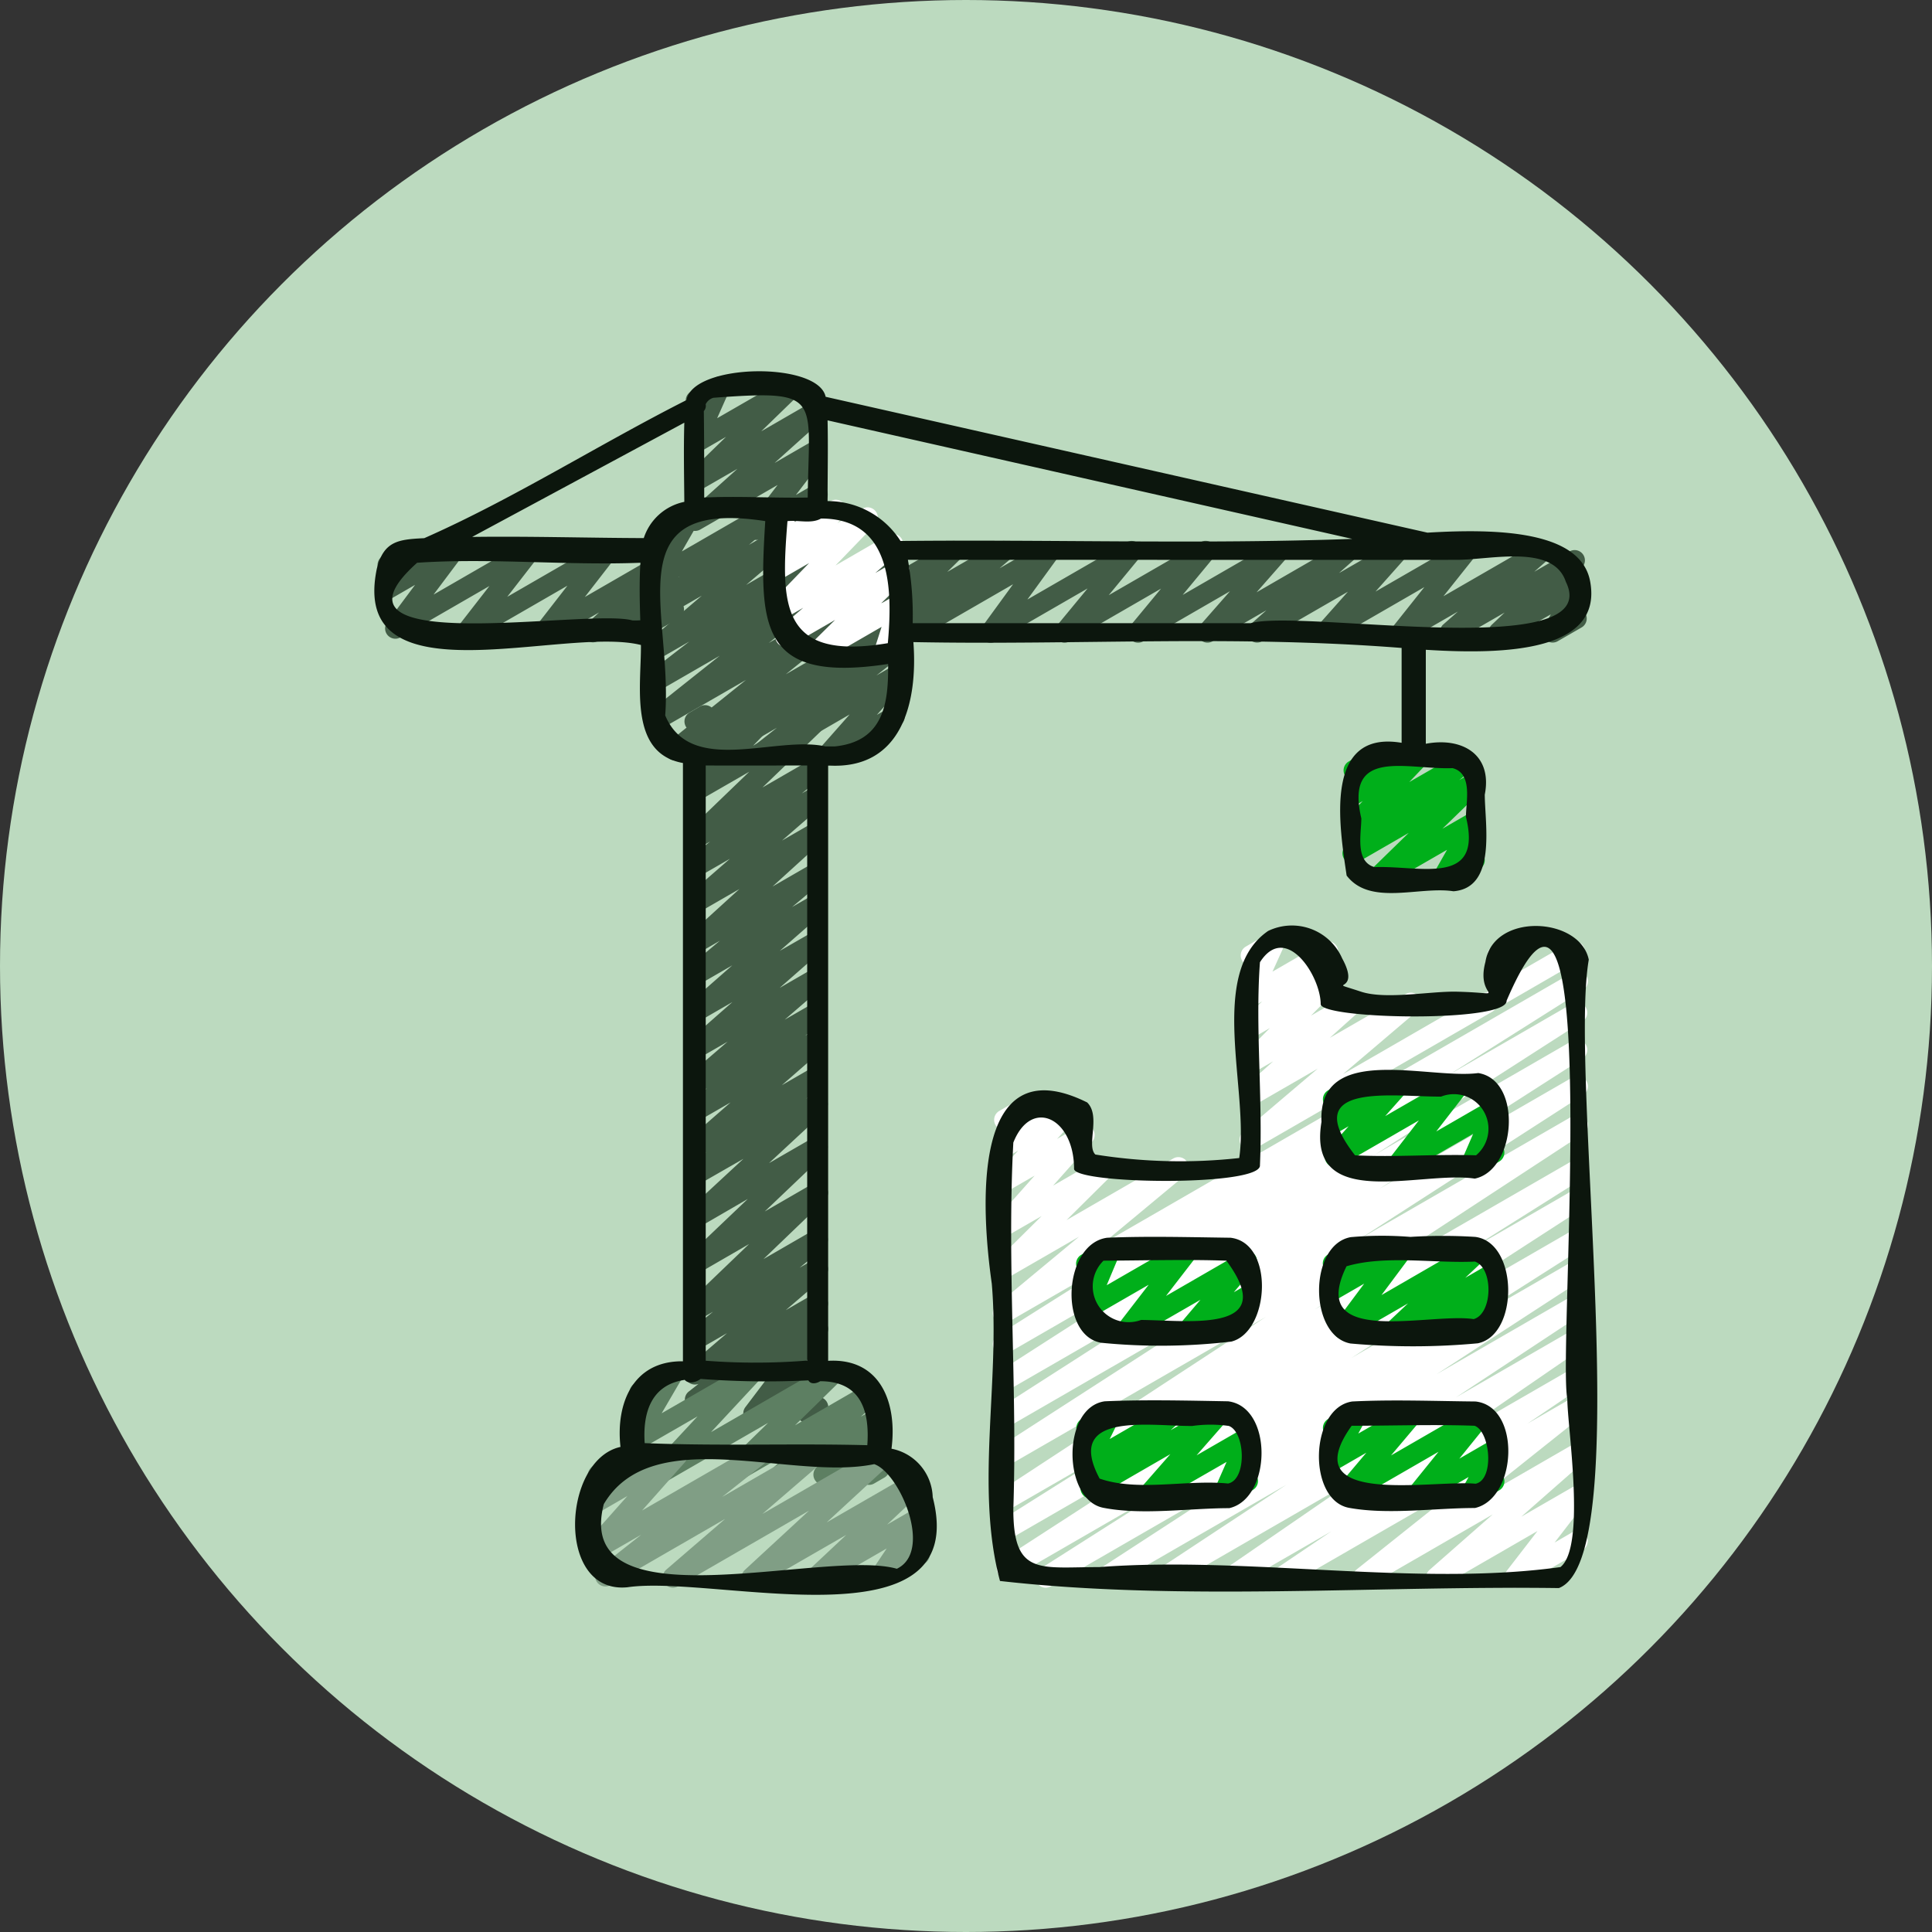 <svg xmlns="http://www.w3.org/2000/svg" width="74" height="74" fill="none" viewBox="0 0 74 74"><rect x="0" y="0" width="74" height="74" fill="#333333" stroke="none"/><circle cx="37" cy="37" r="37" fill="#BCDABF"/><g clip-path="url(#a)"><path fill="#425C46" d="M28.968 20.68a.394.394 0 0 1-.315-.63l1.131-1.474-2.97 1.711a.394.394 0 0 1-.459-.633l1.89-1.698-1.43.824a.394.394 0 0 1-.472-.623l1.467-1.426-.995.575a.395.395 0 0 1-.557-.5l.48-1.081a.393.393 0 0 1-.275-.726l.914-.527a.393.393 0 0 1 .556.5l-.465 1.047 2.685-1.547a.393.393 0 0 1 .472.623l-1.467 1.424 1.94-1.12a.394.394 0 0 1 .46.634l-1.89 1.699 1.437-.83a.39.39 0 0 1 .493.079.394.394 0 0 1 .016.5l-1.13 1.478.63-.364a.394.394 0 0 1 .545.525l-.201.38a.393.393 0 0 1 .054.71l-.715.412a.393.393 0 0 1-.545-.525l.072-.137-1.16.67a.4.4 0 0 1-.196.05M28.864 54.527a.393.393 0 0 1-.315-.63l1.272-1.68-3.007 1.737a.394.394 0 0 1-.439-.65l.378-.297a.394.394 0 0 1-.393-.669l1.487-1.276-1.035.597a.393.393 0 0 1-.445-.645l.944-.772-.497.287a.393.393 0 0 1-.472-.625l2.35-2.255-1.878 1.086a.394.394 0 0 1-.467-.626l2.294-2.186-1.826 1.06a.394.394 0 0 1-.465-.63l2.125-1.968-1.66.952a.393.393 0 0 1-.444-.648l.68-.546-.236.136a.394.394 0 0 1-.455-.637l1.623-1.417-1.168.674a.393.393 0 0 1-.443-.647l.709-.573-.269.158a.393.393 0 0 1-.453-.639l1.51-1.3-1.055.608a.393.393 0 0 1-.456-.636l1.695-1.489-1.239.715a.393.393 0 0 1-.456-.637l1.691-1.485-1.235.713a.394.394 0 0 1-.449-.643l1.208-1.012-.759.439a.394.394 0 0 1-.46-.63l1.967-1.79-1.507.869a.393.393 0 0 1-.454-.637l1.597-1.39-1.143.659a.393.393 0 0 1-.444-.646l.829-.673-.385.22a.394.394 0 0 1-.472-.624l2.357-2.27-1.89 1.089a.393.393 0 0 1-.479-.614l.866-.898-.39.224a.394.394 0 0 1-.578-.434l.228-.932a.393.393 0 0 1-.043-.702l.394-.23a.393.393 0 0 1 .579.434l-.177.722 2.023-1.168a.394.394 0 0 1 .48.614l-.866.898 2.244-1.295a.393.393 0 0 1 .472.624l-2.357 2.271 1.89-1.09a.394.394 0 0 1 .444.646l-.828.672.384-.22a.394.394 0 0 1 .455.637l-1.597 1.389 1.143-.66a.394.394 0 0 1 .461.63l-1.968 1.79 1.51-.871a.394.394 0 0 1 .45.642l-1.211 1.015.763-.44a.393.393 0 0 1 .457.636l-1.69 1.482 1.233-.708a.394.394 0 0 1 .458.637l-1.697 1.49 1.24-.717a.394.394 0 0 1 .455.64l-1.5 1.294 1.052-.606a.394.394 0 0 1 .444.647l-.708.572.269-.158a.394.394 0 0 1 .455.638l-1.623 1.417 1.169-.675a.394.394 0 0 1 .444.647l-.679.545.236-.136a.394.394 0 0 1 .465.63l-2.126 1.973 1.665-.96a.394.394 0 0 1 .468.625l-2.296 2.186 1.829-1.057a.394.394 0 0 1 .472.625l-2.35 2.256 1.882-1.087a.394.394 0 0 1 .446.645l-.944.774.501-.29a.394.394 0 0 1 .453.64l-1.484 1.275 1.032-.596a.394.394 0 0 1 .44.65l-.38.297a.394.394 0 0 1 .452.607l-1.274 1.678.764-.44a.394.394 0 0 1 .576.448l-.202.717a.4.4 0 0 1 .216.303.39.39 0 0 1-.195.392l-.393.229a.394.394 0 0 1-.576-.448l.134-.472-1.613.93a.4.4 0 0 1-.214.05"/><path fill="#5D7F62" d="M25.156 56.9a.393.393 0 0 1-.288-.661l1.85-1.989-2.265 1.305a.393.393 0 0 1-.536-.539l.78-1.338-.02.01a.394.394 0 0 1-.394-.68l1.305-.753a.393.393 0 0 1 .536.539l-.781 1.338 3.255-1.876a.394.394 0 0 1 .485.609l-1.85 1.989 4.499-2.598a.393.393 0 0 1 .472.622l-1.753 1.715 2.775-1.602a.393.393 0 0 1 .46.63l-.716.642.493-.284a.394.394 0 0 1 .479.616l-.265.272a.393.393 0 0 1 .368.51l-.168.536a.394.394 0 0 1 0 .68l-.394.228a.393.393 0 0 1-.573-.458l.079-.258-1.246.72a.394.394 0 0 1-.478-.616l.118-.12-1.286.74a.394.394 0 0 1-.46-.629l.717-.643-2.22 1.281a.393.393 0 0 1-.472-.621l1.758-1.719-4.067 2.347a.4.4 0 0 1-.197.056"/><path fill="#809E85" d="M25.776 60.813a.394.394 0 0 1-.257-.692l2.257-1.945-4.39 2.535a.394.394 0 0 1-.442-.65l1.62-1.281-1.684.972a.394.394 0 0 1-.492-.602l1.643-1.85-1.151.666a.393.393 0 0 1-.502-.59l.41-.503a.394.394 0 0 1-.08-.715l1.305-.753a.393.393 0 0 1 .502.589l-.18.222 1.41-.81a.393.393 0 0 1 .49.6l-1.642 1.85 4.246-2.45a.393.393 0 0 1 .44.648l-1.62 1.283 3.344-1.932a.394.394 0 0 1 .454.638l-2.255 1.944 4.452-2.57a.394.394 0 0 1 .463.63l-2.453 2.264 3.273-1.889a.393.393 0 0 1 .467.63l-1.426 1.344 1.055-.608a.393.393 0 0 1 .525.56l-.595.888.07-.04a.393.393 0 0 1 .394.68l-1.535.882a.394.394 0 0 1-.524-.56l.594-.888-2.509 1.448a.394.394 0 0 1-.466-.63l1.426-1.338-3.416 1.968a.393.393 0 0 1-.464-.63l2.453-2.265-5.014 2.895a.4.4 0 0 1-.196.055"/><path fill="#425C46" d="M22.712 24.603a.394.394 0 0 1-.267-.682l.5-.462-1.892 1.09a.393.393 0 0 1-.509-.583l1.19-1.533-3.665 2.115a.394.394 0 0 1-.493-.079.394.394 0 0 1-.014-.5l1.184-1.523-3.407 1.967a.394.394 0 0 1-.512-.576l1.071-1.435-.892.515a.393.393 0 0 1-.527-.551l.236-.358a.394.394 0 0 1-.058-.709l.918-.53a.393.393 0 0 1 .526.556l-.059.09 1.128-.65a.393.393 0 0 1 .511.576l-1.075 1.433 3.494-2.017a.393.393 0 0 1 .508.583l-1.18 1.52 3.654-2.11a.394.394 0 0 1 .509.582l-1.19 1.534 3.193-1.844a.393.393 0 0 1 .463.63l-.498.463.043-.026a.394.394 0 0 1 .497.594l-.226.269a.39.39 0 0 1 .273.19.393.393 0 0 1-.144.538l-1.508.866a.394.394 0 0 1-.497-.595l.05-.06-1.134.655a.4.4 0 0 1-.2.057M34.804 24.627a.394.394 0 0 1-.256-.693l.419-.358-.945.545a.393.393 0 0 1-.472-.62l.523-.516-.098.056a.393.393 0 0 1-.583-.42l.187-.92a.394.394 0 0 1-.06-.709l.384-.22a.395.395 0 0 1 .583.418l-.15.734 1.997-1.154a.393.393 0 0 1 .473.62l-.522.515 1.968-1.135a.393.393 0 0 1 .452.639l-.42.359 1.732-.998a.394.394 0 0 1 .515.571l-1.18 1.622 3.8-2.193a.394.394 0 0 1 .501.59l-1.185 1.437 3.512-2.027a.393.393 0 0 1 .5.592l-1.18 1.425 3.494-2.017a.394.394 0 0 1 .493.6l-1.156 1.316 3.317-1.916a.393.393 0 0 1 .458.63l-.618.55 2.054-1.18a.393.393 0 0 1 .49.601l-1.146 1.288 3.279-1.89a.393.393 0 0 1 .503.586l-1.18 1.482 3.582-2.067a.393.393 0 0 1 .457.635l-.56.494 1.337-.77a.394.394 0 0 1 .469.63l-.49.465.144-.08a.394.394 0 0 1 .54.531l-.343.625a.394.394 0 0 1 .157.732l-.914.527a.393.393 0 0 1-.541-.53l.273-.496-1.789 1.019a.393.393 0 0 1-.467-.626l.489-.464-1.893 1.092a.394.394 0 0 1-.457-.636l.56-.494-1.96 1.131a.393.393 0 0 1-.504-.585l1.18-1.483-3.586 2.07a.394.394 0 0 1-.49-.602l1.146-1.29-3.282 1.895a.394.394 0 0 1-.459-.635l.62-.55-2.058 1.186a.393.393 0 0 1-.492-.6l1.155-1.315-3.322 1.919a.394.394 0 0 1-.5-.592l1.181-1.427-3.499 2.02a.394.394 0 0 1-.5-.59l1.186-1.437-3.518 2.03a.394.394 0 0 1-.515-.572l1.18-1.62-3.803 2.195a.4.4 0 0 1-.197.055"/><path fill="#fff" d="M40.055 60.813a.394.394 0 0 1-.211-.726l4.814-3.062-5.894 3.403a.393.393 0 0 1-.41-.67l8.865-5.74-8.596 4.963a.394.394 0 0 1-.406-.674l4.475-2.817-4.07 2.35a.393.393 0 0 1-.412-.67l10.277-6.73-9.864 5.694a.393.393 0 0 1-.41-.67l8.554-5.518-8.144 4.702a.393.393 0 0 1-.409-.672l7.774-4.986-7.365 4.25a.393.393 0 0 1-.41-.67l7.967-5.116-7.556 4.364a.393.393 0 0 1-.407-.674l5.168-3.262-4.762 2.749a.393.393 0 0 1-.448-.644l3.156-2.62-2.708 1.562a.393.393 0 0 1-.473-.62l1.746-1.731-1.272.732a.394.394 0 0 1-.49-.601l1.495-1.68-1.001.577a.394.394 0 0 1-.486-.608l.857-.928-.376.217a.393.393 0 0 1-.533-.545l.282-.467a.395.395 0 0 1-.1-.722l.918-.53a.394.394 0 0 1 .533.544l-.163.27 1.303-.752a.394.394 0 0 1 .486.608l-.861.93.852-.492a.394.394 0 0 1 .491.602l-1.495 1.68 1.787-1.032a.393.393 0 0 1 .473.62l-1.746 1.732 4.093-2.362a.394.394 0 0 1 .449.643l-3.157 2.623 17.988-10.385a.393.393 0 0 1 .406.674l-5.156 3.255 4.75-2.742a.394.394 0 0 1 .409.671l-7.967 5.117 7.557-4.363a.394.394 0 0 1 .408.672l-7.782 4.99 7.374-4.256a.393.393 0 0 1 .41.671l-8.548 5.51 8.139-4.696a.393.393 0 0 1 .412.67l-10.278 6.73 9.866-5.692a.394.394 0 0 1 .406.674l-4.487 2.824 4.081-2.356a.393.393 0 0 1 .41.671l-8.865 5.734 8.455-4.88a.394.394 0 0 1 .407.672l-4.816 3.063 4.408-2.545a.394.394 0 0 1 .41.67l-5.61 3.648 5.2-3.002a.393.393 0 0 1 .413.67l-4.875 3.22 4.463-2.577a.393.393 0 0 1 .42.666l-5.06 3.48 4.64-2.677a.394.394 0 0 1 .417.666l-2.136 1.444 1.719-.991a.393.393 0 0 1 .441.648l-4.093 3.262 3.652-2.108a.393.393 0 0 1 .456.636l-2.41 2.118 1.954-1.127a.394.394 0 0 1 .507.58l-1.185 1.537.678-.393a.393.393 0 0 1 .393.681l-2.404 1.386a.394.394 0 0 1-.508-.58l1.185-1.536-3.667 2.117a.393.393 0 0 1-.457-.637l2.409-2.116-4.769 2.755a.393.393 0 0 1-.441-.648l4.093-3.264-6.775 3.91a.394.394 0 0 1-.417-.666l2.132-1.44-3.652 2.105a.394.394 0 0 1-.522-.134c-.054-.085-.073-.187-.054-.285a.4.4 0 0 1 .157-.245l5.06-3.48-7.18 4.145a.394.394 0 0 1-.415-.669l4.88-3.22-6.74 3.889a.394.394 0 0 1-.412-.67l5.606-3.646-7.478 4.316a.4.4 0 0 1-.192.055"/><path fill="#fff" d="M57.317 38.568a.393.393 0 0 1-.358-.555l.467-1.033a.394.394 0 0 1-.263-.728l.918-.526a.394.394 0 0 1 .554.502l-.454.993 1.934-1.115a.393.393 0 1 1 .393.681l-2.991 1.732a.4.4 0 0 1-.2.05"/><path fill="#fff" d="M47.872 44.05a.393.393 0 0 1-.254-.693l2.856-2.427-2.405 1.388a.393.393 0 0 1-.46-.63l1.156-1.037-.696.4a.393.393 0 0 1-.477-.616l1.048-1.059-.571.33a.393.393 0 0 1-.473-.622l.748-.73-.276.158a.394.394 0 0 1-.551-.504l.466-1.023a.394.394 0 0 1-.263-.73l.916-.53a.394.394 0 0 1 .55.505l-.447.986 1.927-1.113a.394.394 0 0 1 .472.622l-.749.731.394-.229a.394.394 0 0 1 .477.617l-1.047 1.058 1.417-.817a.393.393 0 0 1 .46.63l-1.156 1.038 2.913-1.68a.393.393 0 0 1 .45.64l-2.857 2.428 5.334-3.079a.394.394 0 0 1 .394.682l-9.1 5.253a.4.4 0 0 1-.196.053"/><path fill="#00AF1A" d="M45.487 51.367a.394.394 0 0 1-.3-.649l.793-.933-2.65 1.527a.394.394 0 0 1-.59-.326.4.4 0 0 1 .082-.253l1.175-1.524-2.225 1.283a.394.394 0 0 1-.56-.493l.512-1.22a.393.393 0 0 1-.304-.72l.914-.527a.393.393 0 0 1 .56.492l-.505 1.203 2.94-1.694a.393.393 0 0 1 .508.581l-1.176 1.523 2.892-1.67a.393.393 0 0 1 .497.596l-.792.933.37-.215a.393.393 0 0 1 .394.682l-2.34 1.349a.4.4 0 0 1-.195.055M43.972 57.664a.394.394 0 0 1-.296-.653l1.15-1.313-2.863 1.653a.394.394 0 0 1-.46-.63l.355-.315-.086.05a.394.394 0 0 1-.551-.515l.417-.851a.394.394 0 0 1-.218-.733l.914-.527a.394.394 0 0 1 .55.514l-.38.774 2.23-1.288a.394.394 0 0 1 .46.63l-.355.32 1.65-.95a.393.393 0 0 1 .492.6l-1.15 1.313 1.797-1.036a.393.393 0 0 1 .557.5l-.503 1.142a.394.394 0 0 1 .305.72l-.944.545a.393.393 0 0 1-.557-.499l.495-1.121-2.812 1.615a.4.4 0 0 1-.197.055M53.389 51.367a.394.394 0 0 1-.27-.681l.812-.764-2.282 1.317a.394.394 0 0 1-.512-.577l1.114-1.495-1.035.597a.392.392 0 0 1-.533-.55l.272-.442a.393.393 0 0 1-.091-.72l.914-.526a.394.394 0 0 1 .532.546l-.141.229 1.347-.768a.394.394 0 0 1 .513.576l-1.115 1.495 3.554-2.055a.393.393 0 0 1 .467.63l-.812.764.951-.55a.394.394 0 0 1 .473.619l-.276.276a.394.394 0 0 1 .195.734l-2.237 1.29a.394.394 0 0 1-.472-.619l.13-.13-1.298.749a.4.4 0 0 1-.2.055M53.481 45.07a.397.397 0 0 1-.394-.382.4.4 0 0 1 .083-.253l1.176-1.521-3.01 1.737a.393.393 0 0 1-.491-.602l.811-.912-.438.253a.393.393 0 0 1-.528-.551l.237-.365a.394.394 0 0 1-.06-.71l.913-.526a.393.393 0 0 1 .527.55l-.066.102 1.137-.656a.393.393 0 0 1 .49.603l-.812.912 2.625-1.513a.394.394 0 0 1 .509.581l-1.178 1.52 2.06-1.19a.393.393 0 0 1 .557.499l-.488 1.118a.4.4 0 0 1 .427.188.393.393 0 0 1-.144.537l-.913.527a.394.394 0 0 1-.558-.497l.473-1.092-2.755 1.59a.4.4 0 0 1-.19.053M54.26 57.664a.393.393 0 0 1-.307-.64l1.145-1.417-3.385 1.954a.394.394 0 0 1-.497-.595l1.119-1.325-1.117.645a.39.39 0 0 1-.472-.058.394.394 0 0 1-.073-.473l.36-.667a.395.395 0 0 1-.169-.733l.914-.527a.394.394 0 0 1 .589.282.4.4 0 0 1-.044.248l-.298.551 1.872-1.078a.394.394 0 0 1 .497.595l-1.114 1.32 3.257-1.88a.39.39 0 0 1 .496.084.394.394 0 0 1 .008.503l-1.146 1.417 1.18-.682a.394.394 0 0 1 .543.531l-.346.63a.394.394 0 0 1 .157.731l-.913.528a.394.394 0 0 1-.542-.532l.277-.503-1.79 1.036a.4.4 0 0 1-.201.055M52.722 34.05a.394.394 0 0 1-.274-.677l1.509-1.471-1.952 1.127a.394.394 0 0 1-.445-.646l.54-.436-.092.052a.394.394 0 0 1-.482-.612l.67-.704-.188.108a.39.39 0 0 1-.482-.07.394.394 0 0 1-.045-.485l.236-.36a.394.394 0 0 1-.059-.709l.914-.527a.394.394 0 0 1 .527.555l-.062.096 1.128-.651a.394.394 0 0 1 .482.611l-.67.704 2.005-1.156a.394.394 0 0 1 .445.645l-.534.435.394-.227a.394.394 0 0 1 .472.623l-1.511 1.468 1.039-.6a.394.394 0 0 1 .538.535l-.52.914a.394.394 0 0 1 .37.695l-1.23.709a.394.394 0 0 1-.538-.535l.518-.912-2.506 1.445a.4.4 0 0 1-.197.055"/><path fill="#425C46" d="M27.139 29.326a.394.394 0 0 1-.23-.713l.254-.182-1.119.645a.394.394 0 0 1-.444-.647l2.972-2.385-3.315 1.91a.394.394 0 0 1-.443-.649l2.756-2.19-2.329 1.345a.394.394 0 0 1-.437-.653l1.597-1.234-1.16.668a.394.394 0 0 1-.452-.64l2.091-1.785-1.639.945a.394.394 0 0 1-.45-.641l1.235-1.042-.787.452a.394.394 0 0 1-.538-.537l.802-1.38-.036.02a.393.393 0 0 1-.393-.681l1.305-.757a.388.388 0 0 1 .584.288.4.4 0 0 1-.048.247l-.798 1.39 3.353-1.935a.394.394 0 0 1 .45.64l-1.235 1.044 1.531-.887a.394.394 0 0 1 .452.64l-2.09 1.782 2.486-1.435a.393.393 0 0 1 .437.652l-1.6 1.238 1.857-1.073a.394.394 0 0 1 .442.65l-2.755 2.192 3.179-1.835a.393.393 0 0 1 .444.647l-2.97 2.387 3.433-1.981a.394.394 0 0 1 .426.66l-.252.181.367-.21a.393.393 0 0 1 .44.649l-.944.747.68-.394a.394.394 0 0 1 .492.602l-1.155 1.3.503-.289a.394.394 0 0 1 .394.68l-2.598 1.497a.394.394 0 0 1-.491-.601l1.151-1.303-3.294 1.906a.394.394 0 0 1-.44-.65l.948-.747-2.422 1.397a.4.4 0 0 1-.197.055"/><path fill="#fff" d="M33.864 25.39a.394.394 0 0 1-.374-.514l.277-.866-2.292 1.325a.394.394 0 0 1-.472-.62l.984-.972-1.702.983a.394.394 0 0 1-.454-.639l.936-.809-.805.464a.394.394 0 0 1-.48-.614l1.51-1.562-1.03.594a.393.393 0 0 1-.477-.616l.315-.321a.393.393 0 0 1-.412-.507l.186-.61a.394.394 0 0 1-.006-.686l.394-.227a.393.393 0 0 1 .573.456l-.104.343 1.386-.797a.393.393 0 0 1 .477.616l-.22.225.957-.551a.393.393 0 0 1 .479.614l-1.509 1.56 2.003-1.157a.393.393 0 0 1 .453.638l-.935.81.726-.42a.393.393 0 0 1 .472.622l-.983.97.52-.3a.394.394 0 0 1 .572.46l-.315.98a.394.394 0 0 1 .146.731l-.6.346a.4.4 0 0 1-.196.051"/><path fill="#0C160D" d="M60.907 22.272c-.35-1.909-3.418-2.04-6.233-1.87l-23.05-5.204c-.287-1.36-5.088-1.286-5.328.125-3.362 1.702-6.634 3.785-10.046 5.29-.977.049-1.553.098-1.819 1.18-1.058 5.15 7.164 2.165 10.118 2.912.015 1.546-.473 4.148 1.609 4.52v22.916c-1.928-.023-2.578 1.635-2.392 3.279-2.24.493-2.489 5.659.274 5.375 3.341-.49 13.193 2.398 11.685-3.45a1.95 1.95 0 0 0-1.579-1.856c.224-1.7-.382-3.48-2.426-3.367V29.321c2.792.173 3.443-2.366 3.265-4.727 6.393.122 12.242-.281 18.7.224v3.633c-3.005-.505-2.382 3.202-2.106 5.085.902 1.18 2.788.398 4.093.602 1.662-.135 1.203-2.557 1.198-3.7.303-1.54-.866-2.214-2.258-1.95v-3.6c3.115.198 6.784.045 6.295-2.616m-5.267 7.15c.779.208.509 1.287.509 1.867.663 2.695-1.782 1.85-3.498 1.925-.76-.213-.509-1.285-.509-1.868-.644-2.748 1.767-1.853 3.498-1.925m-25.478-9.46c.421-.048.909.113 1.286-.1 2.702 0 2.746 2.677 2.558 4.774-4.106.687-4.106-1.441-3.844-4.675m1.536-.767c0-1.03.022-2.062 0-3.092l20.098 4.54c-5.798.21-11.513.018-17.304.08a3.3 3.3 0 0 0-2.794-1.528m-4.373-3.957c4.21-.31 3.653-.044 3.613 3.821-1.317.026-2.653-.063-3.965 0 0-1.108 0-2.204-.015-3.312a.3.3 0 0 0 .071-.26.47.47 0 0 1 .296-.249m-1.114.954c-.03 1.009-.008 2.022 0 3.032a2.07 2.07 0 0 0-1.553 1.388c-2.185-.007-4.385-.075-6.574-.045zm-1.991 7.573c-1.696-.477-12.4 1.512-8.243-2.208 2.809-.19 5.724.11 8.553 0-.046.723-.03 1.466-.005 2.204a3 3 0 0 1-.305.004m10.13 36.324c-2.741-.787-12.444 2.255-11.223-2.476 1.863-3.158 7.199-.871 10.357-1.531.97.326 2.27 3.342.867 4.007m-1.131-4.733c-2.86-.074-5.65.039-8.527-.079-.072-1.066.186-2.224 1.534-2.423.126.157.411.114.608-.037a33 33 0 0 0 4.127.056c.086.152.283.136.456.033 1.591.001 1.893 1.188 1.802 2.45m-2.303-3.241a25 25 0 0 1-3.886.006V29.32c1.298.005 2.589 0 3.886 0zm1.056-23.523h-.354c-1.902-.43-5.161 1.149-6.14-1.188.295-3.93-1.959-8.33 3.832-7.443-.252 4.064-.19 6.219 4.706 5.473.015 1.46-.146 2.966-2.044 3.158m15.923-4.72H34.958c.02-.813-.04-1.626-.183-2.427 6.998-.005 14.045.007 21.017 0 1.31 0 3.7-.618 4.184.842 1.533 3.117-10.117 1.024-12.08 1.586"/><path fill="#0C160D" d="M60.854 36.758c-.337-1.645-3.657-1.826-3.959.086-.403 1.496 1.064 1.195-1.084 1.14-1.008-.027-2.724.314-3.68 0-1.514-.5.066.168-.724-1.278a2.1 2.1 0 0 0-2.834-1.049c-2.343 1.605-.722 6.114-1.108 8.698a20.6 20.6 0 0 1-5.51-.134c-.357-.342.218-1.475-.314-1.995-4.509-2.236-4.044 4.193-3.654 6.938.325 3.727-.643 7.826.315 11.391 6.888.781 14.405.177 21.406.272 2.986-1.145.373-19.575 1.146-24.07m-1.088 23.266c-5.471.764-12.029-.432-17.66 0-2.288 0-3.293.346-3.293-2.216.157-4.644-.248-9.446 0-14.044.686-1.731 2.326-.954 2.326 1.005.007.592 7.198.689 7.12-.14.114-2.533-.184-5.297 0-7.772.986-1.544 2.327.517 2.327 1.614.112.577 7.163.701 7.12-.14 3.779-8.825 1.945 13.388 2.326 15.244-.002 1.062.729 5.68-.266 6.45"/><path fill="#0C160D" d="M42.17 51.43c1.662.166 3.336.15 4.994-.044 1.464-.373 1.667-3.779-.032-3.978-1.559-.02-3.167-.066-4.723 0-1.673.22-1.876 3.725-.239 4.022m.097-3.143c1.519-.006 3.19-.053 4.707 0 2.07 2.799-1.456 2.283-3.268 2.27a1.374 1.374 0 0 1-1.439-2.27M47.038 53.673c-1.555-.027-3.169-.068-4.723 0-1.653.23-1.624 3.779-.05 4.08 1.5.291 3.288.013 4.819.013 1.623-.369 1.687-3.878-.046-4.093m0 3.149c-1.59-.158-3.44.322-4.92-.188-1.39-2.609 1.99-1.996 3.555-2.017a5 5 0 0 1 1.394 0c.63.227.702 2.058-.029 2.205M51.737 51.46c1.618.145 3.246.142 4.864-.008 1.579-.315 1.562-3.862-.095-4.076a20 20 0 0 0-2.484 0 13.7 13.7 0 0 0-2.283.009c-1.623.288-1.618 3.79-.002 4.076m-.161-2.96c1.487-.438 3.351-.105 4.915-.18.713.236.69 1.998-.046 2.204-1.696-.261-6.41 1.118-4.87-2.024M56.624 41.1c-1.911.256-6.151-1.187-6.008 1.87-.578 3.482 3.824 1.858 5.87 2.174 1.59-.32 1.836-3.771.138-4.043m-.087 3.15c-1.536-.05-3.126.078-4.636 0-2.23-2.853 1.512-2.231 3.298-2.249a1.325 1.325 0 0 1 1.338 2.248M56.517 53.68c-1.557-.014-3.17-.078-4.723 0-1.64.241-1.721 3.784-.117 4.075 1.509.273 3.282.005 4.818.005 1.622-.369 1.774-3.887.022-4.08m0 3.15c-1.678-.158-6.988.918-4.745-2.22 1.53 0 3.184-.055 4.707 0 .605.217.77 2.072.038 2.22"/></g><defs><clipPath id="a"><path fill="#fff" d="M14 14h47.23v47.23H14z"/></clipPath></defs></svg>